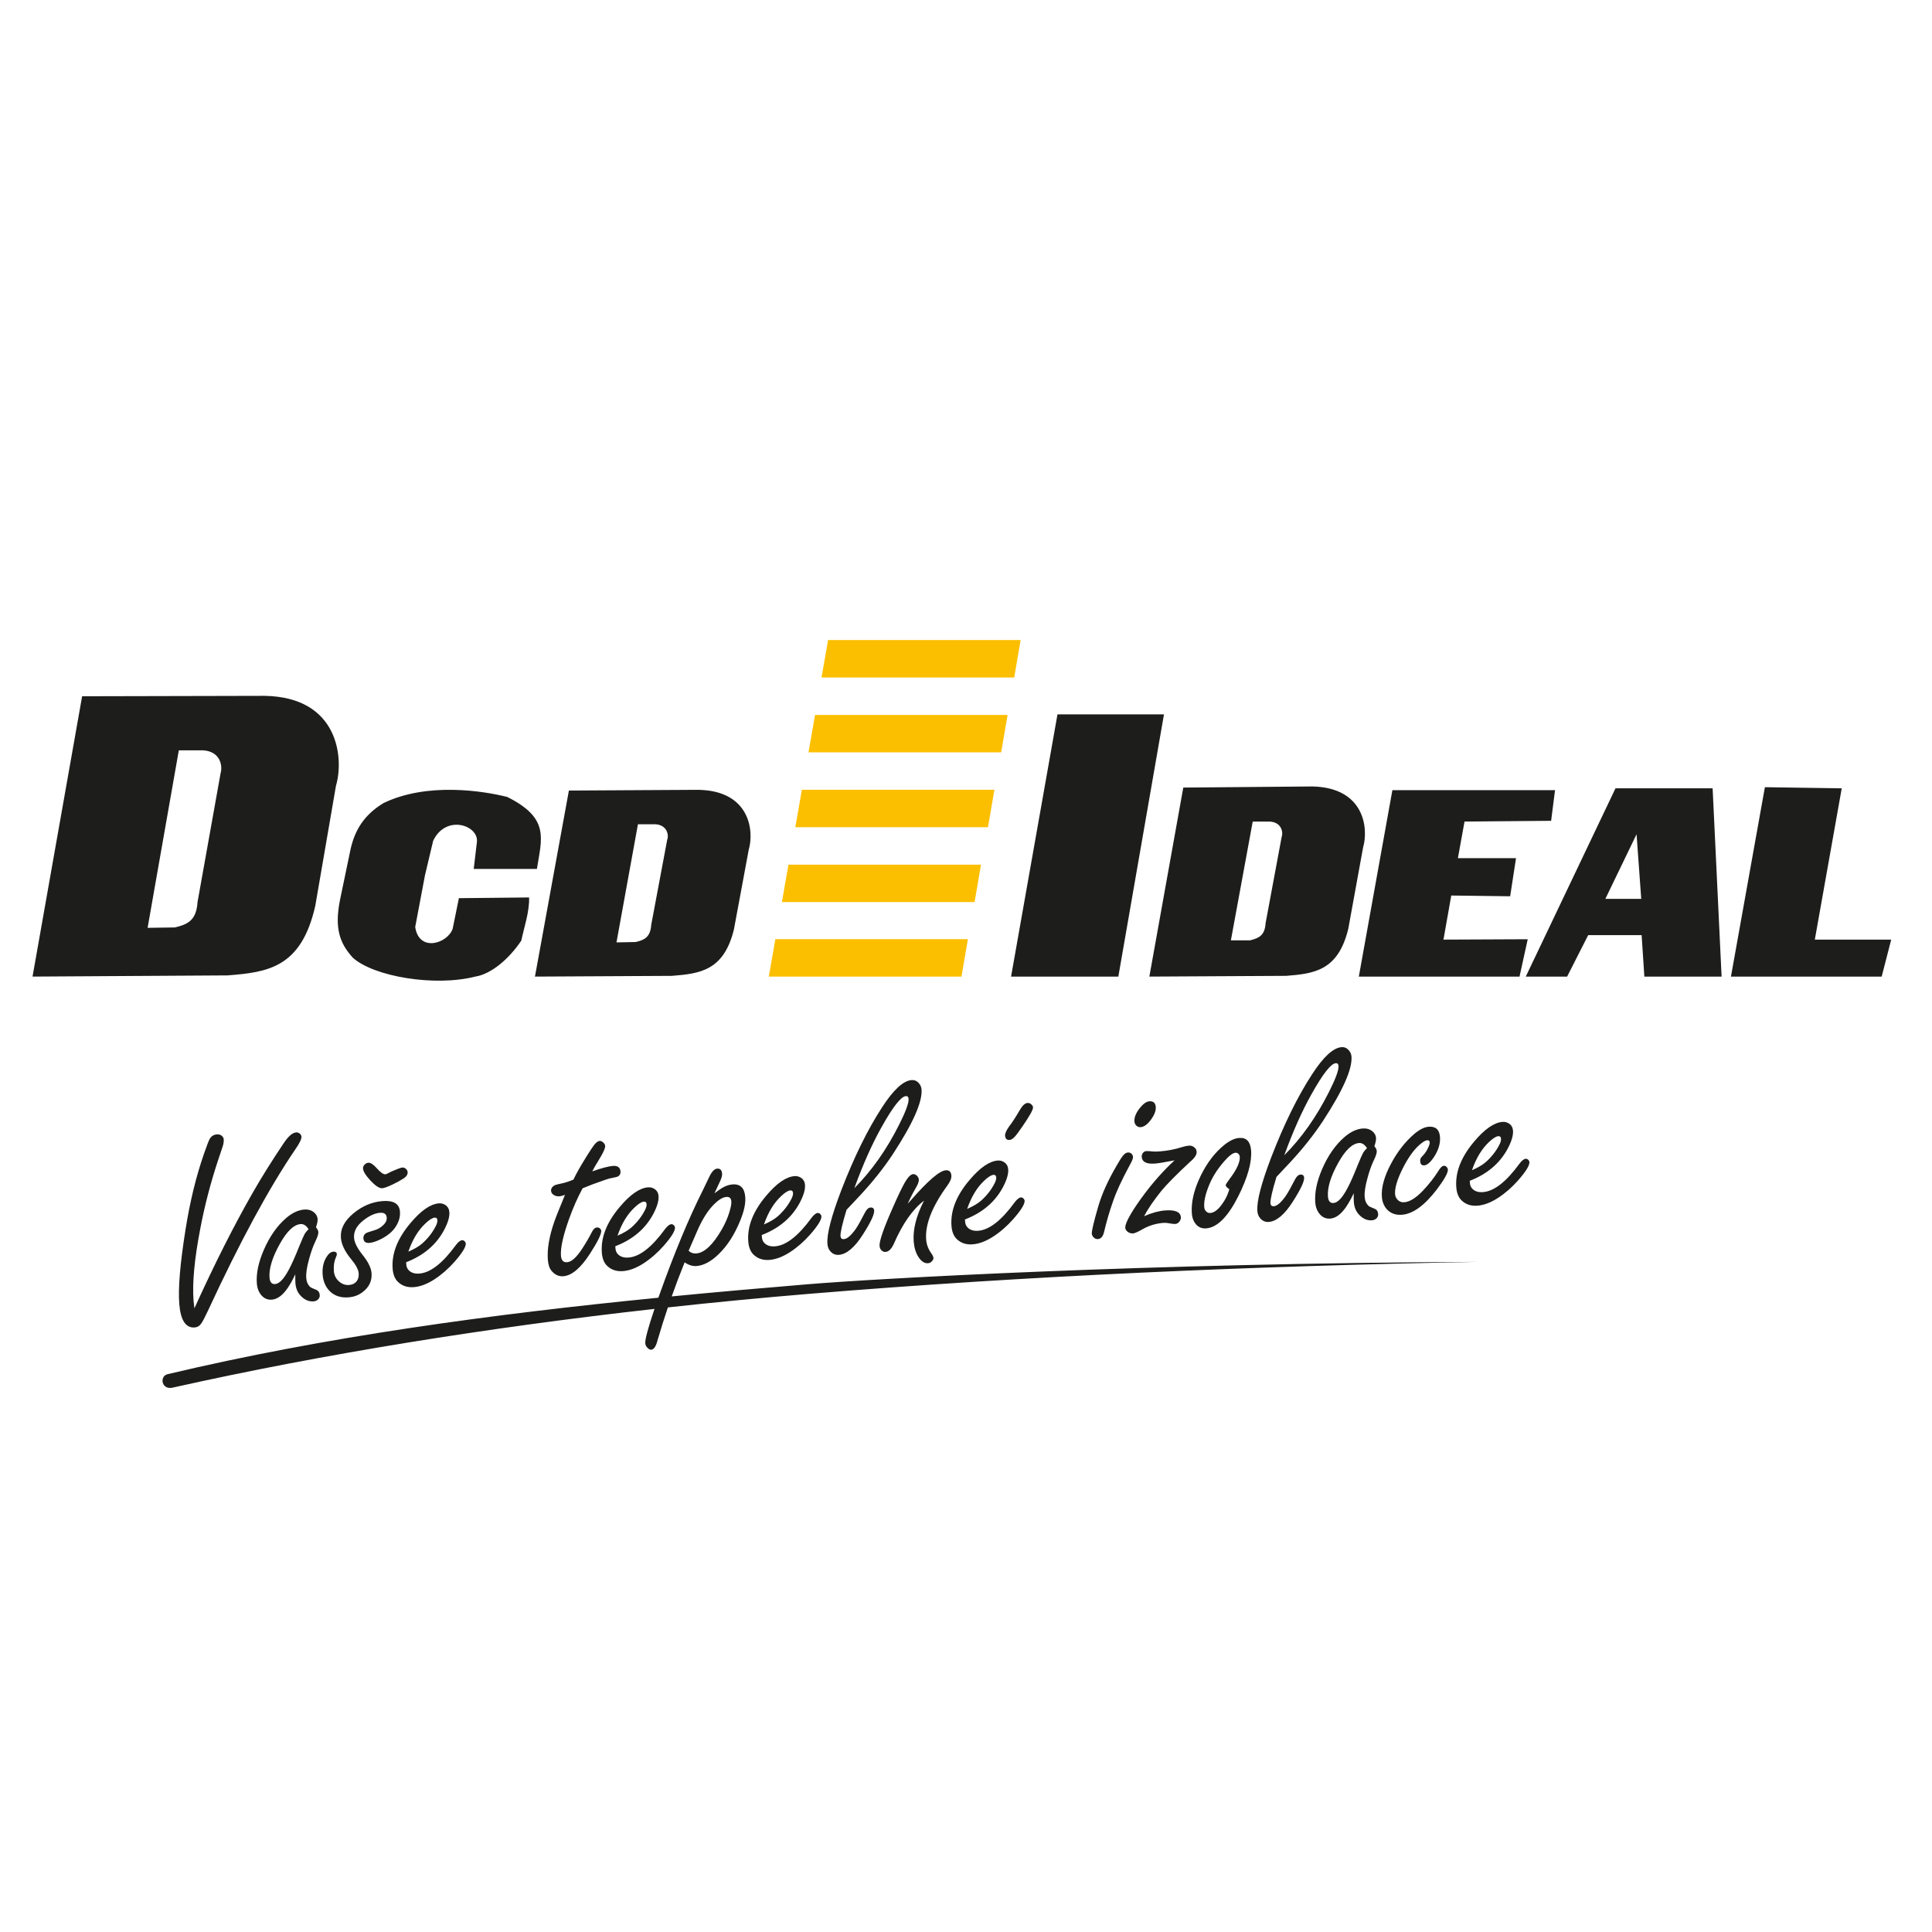 <?xml version="1.0" encoding="utf-8"?>
<!-- Generator: Adobe Illustrator 25.0.0, SVG Export Plug-In . SVG Version: 6.00 Build 0)  -->
<svg version="1.1" id="Layer_1" xmlns="http://www.w3.org/2000/svg" xmlns:xlink="http://www.w3.org/1999/xlink" x="0px" y="0px"
	 width="300px" height="300px" viewBox="0 0 300 300" style="enable-background:new 0 0 300 300;" xml:space="preserve">
<style type="text/css">
	.st0{fill:#1D1D1B;}
	.st1{fill:#E30613;}
	.st2{fill:#717E86;}
	.st3{fill:#E4032E;}
	.st4{fill-rule:evenodd;clip-rule:evenodd;fill:#683A00;}
	.st5{fill-rule:evenodd;clip-rule:evenodd;fill:#B9782C;}
	.st6{fill:#B9782C;}
	.st7{fill-rule:evenodd;clip-rule:evenodd;fill:#004A77;}
	.st8{fill:#575756;}
	.st9{fill:#878787;}
	.st10{fill:#31A736;}
	.st11{fill:#DE0C15;}
	.st12{fill:#57B9B6;}
	.st13{fill:#0071BB;}
	.st14{fill-rule:evenodd;clip-rule:evenodd;fill:#878787;}
	.st15{fill-rule:evenodd;clip-rule:evenodd;fill:#E30613;}
	.st16{fill-rule:evenodd;clip-rule:evenodd;fill:#0071BB;}
	.st17{fill:#747373;}
	.st18{fill:#AD8F6C;}
	.st19{fill:#E42313;}
	.st20{fill:#BCBE00;}
	.st21{fill:#F7D7BA;}
	.st22{fill:#A14593;}
	.st23{fill:#F9B122;}
	.st24{fill:#00ADE9;}
	.st25{fill:#9C1006;}
	.st26{fill:#D7282F;}
	.st27{fill:#FFFFFF;}
	.st28{fill-rule:evenodd;clip-rule:evenodd;fill:#1D1D1B;}
	.st29{fill:none;}
	.st30{clip-path:url(#SVGID_2_);fill:url(#SVGID_3_);}
	.st31{fill-rule:evenodd;clip-rule:evenodd;fill:#D10A10;}
	.st32{fill:#50B5BD;}
	.st33{fill-rule:evenodd;clip-rule:evenodd;fill:#FFFFFF;}
	.st34{fill:#002E5F;}
	.st35{fill:#9BB913;}
	.st36{fill:#A81E1C;}
	.st37{fill:#00A3DE;}
	.st38{fill:#004E80;}
	.st39{fill:#C41718;}
	.st40{fill-rule:evenodd;clip-rule:evenodd;fill:#005C5A;}
	.st41{fill:#F6B2B6;}
	.st42{fill:#212721;}
	.st43{fill:#CE0E2D;}
	.st44{fill-rule:evenodd;clip-rule:evenodd;fill:#FCBF00;}
	.st45{fill:#85A53F;}
	.st46{fill:#006938;}
	.st47{fill:#95C11F;}
	.st48{fill:#54565B;}
</style>
<g>
	<path class="st28" d="M274.052,122.235l-5.271,29.41l23.405,0l1.481-5.742h-11.862l4.179-23.493L274.052,122.235z M249.278,139.579
		l4.846-10.035l0.726,10.035H249.278z M236.922,151.645l13.931-29.236h15.082l1.393,29.236h-11.993l-0.424-6.439h-8.298
		l-3.271,6.439H236.922z M216.207,122.7l-5.21,28.945h24.955l1.272-5.801l-13.084,0.058l1.212-6.845l9.146,0.116l0.909-5.917h-9.025
		l1.029-5.685l13.447-0.116l0.606-4.756H216.207z M164.206,110.924l-7.208,40.721h16.657l7.087-40.721H164.206z M194.522,127.572
		l-3.391,18.447h2.968c1.393-0.348,2.302-0.754,2.422-2.668l2.484-13.342c0.303-0.87-0.061-2.32-1.818-2.437H194.522z
		 M183.74,122.294l-5.269,29.351l21.26-0.116c4.361-0.348,8.056-0.812,9.63-7.308l2.302-12.646c0.848-2.9,0.242-9.28-7.875-9.454
		L183.74,122.294z M71.256,139.468l-0.969,4.758c-0.788,2.269-5.21,3.707-5.815-0.276l1.515-8.024l1.272-5.367
		c1.999-4.205,7.208-2.379,6.784,0.277l-0.485,4.094h9.813c0.727-4.703,2.059-7.857-4.603-11.177
		c-3.694-0.94-12.417-2.324-19.2,0.941c-3.028,1.826-4.482,4.205-5.149,7.248l-1.635,7.858c-0.848,4.316-0.061,6.639,1.999,8.908
		c3.239,2.937,12.72,4.542,19.019,2.937c2.483-0.387,5.27-2.771,7.147-5.593c0.424-2.047,1.272-4.427,1.211-6.695L71.256,139.468z
		 M99.059,127.991l-3.332,18.344l2.968-0.057c1.332-0.288,2.301-0.747,2.423-2.645l2.483-13.227c0.303-0.805-0.061-2.3-1.817-2.415
		H99.059z M27.766,116.514l-4.846,27.56l4.241-0.061c1.999-0.485,3.331-1.091,3.513-3.937l3.574-19.988
		c0.363-1.211-0.061-3.391-2.665-3.574H27.766z M88.337,122.757l-5.269,28.888l21.261-0.114c4.361-0.343,8.055-0.799,9.631-7.194
		l2.301-12.388c0.848-2.854,0.242-9.192-7.875-9.306L88.337,122.757z M12.753,108.115l-7.701,43.529l30.275-0.184
		c6.238-0.49,11.448-1.164,13.628-10.791l3.211-18.639c1.272-4.291,0.424-13.795-11.084-13.979L12.753,108.115z"/>
	<path class="st44" d="M127.567,105.198l1.018-5.812h29.898l-0.995,5.813L127.567,105.198z M125.541,116.824l1.019-5.812h29.898
		l-0.995,5.812H125.541z M123.495,128.448l1.018-5.813h29.898l-0.995,5.813H123.495z M121.414,140.073l1.018-5.812h29.898
		l-0.995,5.812H121.414z M119.379,151.645l1.018-5.812h29.898l-0.995,5.812H119.379z"/>
	<path class="st0" d="M228.565,181.713c0.933-0.404,1.665-0.836,2.182-1.294c0.901-0.813,1.598-1.717,2.089-2.697
		c0.179-0.347,0.262-0.651,0.242-0.911c-0.021-0.275-0.166-0.406-0.426-0.385c-0.352,0.027-0.839,0.334-1.46,0.927
		C230.09,178.394,229.209,179.843,228.565,181.713 M228.223,183.355l0.028,0.366c0.023,0.303,0.121,0.558,0.285,0.765
		c0.383,0.474,0.966,0.684,1.749,0.624c1.726-0.132,3.611-1.609,5.663-4.423c0.367-0.482,0.688-0.733,0.963-0.754
		c0.148-0.011,0.294,0.048,0.426,0.194c0.093,0.106,0.143,0.202,0.151,0.3c0.041,0.535-0.552,1.495-1.771,2.878
		c-0.959,1.08-1.995,1.988-3.115,2.712c-1.121,0.724-2.181,1.124-3.189,1.201c-1.036,0.079-1.873-0.218-2.527-0.884
		c-0.439-0.462-0.688-1.123-0.754-1.976c-0.178-2.325,0.74-4.684,2.76-7.078c1.63-1.946,3.11-2.973,4.427-3.074
		c0.359-0.028,0.692,0.06,0.998,0.257c0.381,0.261,0.587,0.628,0.622,1.093c0.056,0.726-0.214,1.646-0.802,2.761
		C232.918,180.622,230.949,182.303,228.223,183.355z M221.841,174.958c1.085-0.083,1.671,0.446,1.759,1.594
		c0.077,1.007-0.24,2.045-0.944,3.126c-0.547,0.814-1.046,1.242-1.497,1.277c-0.387,0.03-0.595-0.174-0.629-0.618
		c-0.018-0.232,0.025-0.42,0.12-0.569c0.038-0.06,0.188-0.227,0.457-0.51c0.235-0.259,0.462-0.624,0.687-1.115
		c0.152-0.331,0.224-0.591,0.209-0.781c-0.017-0.218-0.152-0.321-0.399-0.302c-0.289,0.022-0.715,0.281-1.272,0.785
		c-0.881,0.797-1.73,2.017-2.548,3.646c-0.841,1.694-1.229,3.013-1.157,3.95c0.023,0.303,0.135,0.564,0.33,0.79
		c0.288,0.339,0.654,0.488,1.098,0.454c0.867-0.066,1.846-0.687,2.948-1.856c0.937-1,1.711-1.994,2.324-2.97
		c0.32-0.542,0.61-0.819,0.871-0.839c0.155-0.012,0.294,0.048,0.431,0.173c0.117,0.133,0.183,0.262,0.194,0.403
		c0.039,0.507-0.54,1.551-1.731,3.123c-1.901,2.477-3.7,3.777-5.391,3.906c-1.014,0.078-1.817-0.229-2.408-0.914
		c-0.422-0.506-0.66-1.126-0.717-1.858c-0.109-1.43,0.356-3.131,1.395-5.109c1.003-1.891,2.216-3.443,3.625-4.657
		C220.428,175.385,221.178,175.008,221.841,174.958z M212.267,178.284c-0.185-0.291-0.385-0.502-0.587-0.628
		c-0.208-0.133-0.418-0.188-0.637-0.171c-1.05,0.08-2.121,1.084-3.206,3.016c-1.197,2.133-1.742,3.896-1.635,5.305
		c0.027,0.345,0.11,0.601,0.258,0.774c0.14,0.166,0.345,0.243,0.612,0.222c0.662-0.051,1.376-0.814,2.156-2.291
		c0.434-0.806,0.96-1.994,1.578-3.55c0.411-1.016,0.714-1.691,0.907-2.032C211.814,178.759,211.997,178.546,212.267,178.284z
		 M210.203,185.287c-0.389,0.838-0.789,1.542-1.183,2.131c-0.785,1.137-1.603,1.738-2.455,1.804
		c-0.747,0.057-1.352-0.251-1.814-0.924c-0.295-0.431-0.47-0.956-0.517-1.576c-0.117-1.529,0.233-3.249,1.057-5.169
		c0.92-2.139,2.096-3.81,3.526-5.032c0.932-0.787,1.862-1.22,2.785-1.29c0.578-0.044,1.077,0.095,1.492,0.424
		c0.356,0.292,0.545,0.639,0.576,1.04c0.023,0.303-0.064,0.734-0.256,1.288c0.233,0.273,0.352,0.519,0.369,0.744
		c0.022,0.289-0.132,0.775-0.469,1.467c-0.343,0.706-0.676,1.632-0.984,2.782c-0.339,1.216-0.478,2.184-0.423,2.902
		c0.044,0.578,0.25,1.037,0.623,1.384c0.106,0.091,0.4,0.225,0.882,0.414c0.358,0.135,0.556,0.411,0.588,0.826
		c0.02,0.261-0.062,0.48-0.24,0.663c-0.198,0.192-0.43,0.302-0.705,0.323c-0.747,0.057-1.414-0.232-2.007-0.86
		c-0.485-0.501-0.762-1.16-0.824-1.971C210.202,186.386,210.195,185.926,210.203,185.287z M199.42,179.389
		c2.672-2.671,5-5.96,6.967-9.88c1.021-2.027,1.507-3.361,1.458-3.995c-0.023-0.303-0.168-0.44-0.429-0.421
		c-0.754,0.058-2.012,1.67-3.782,4.839C202.175,172.531,200.773,175.686,199.42,179.389z M198.21,182.748
		c-0.334,1.103-0.577,1.993-0.731,2.671c-0.154,0.671-0.224,1.144-0.204,1.405c0.026,0.345,0.201,0.502,0.533,0.477
		c0.493-0.038,1.099-0.552,1.809-1.549c0.338-0.487,0.825-1.346,1.46-2.585c0.253-0.494,0.538-0.75,0.848-0.774
		c0.359-0.028,0.548,0.128,0.575,0.473c0.045,0.592-0.546,1.842-1.768,3.749c-1.272,1.989-2.51,3.034-3.722,3.126
		c-0.521,0.04-0.961-0.146-1.326-0.565c-0.257-0.299-0.406-0.67-0.441-1.128c-0.059-0.768,0.092-1.849,0.46-3.245
		c0.361-1.395,0.932-3.104,1.705-5.126c1.987-5.148,4.09-9.418,6.309-12.827c1.767-2.736,3.303-4.15,4.599-4.249
		c0.408-0.031,0.759,0.098,1.043,0.395c0.299,0.296,0.468,0.651,0.499,1.06c0.148,1.93-1.326,5.26-4.428,10.004
		c-1.383,2.111-3.076,4.246-5.072,6.404C199.836,181.029,199.122,181.792,198.21,182.748z M190.888,184.662
		c-0.367-0.255-0.552-0.454-0.563-0.602c-0.009-0.113,0.187-0.432,0.586-0.959c1.133-1.49,1.667-2.657,1.602-3.51
		c-0.009-0.113-0.052-0.216-0.131-0.323c-0.121-0.196-0.305-0.288-0.538-0.271c-0.437,0.033-1.052,0.513-1.839,1.431
		c-1.015,1.183-1.766,2.381-2.254,3.595c-0.574,1.39-0.827,2.522-0.76,3.403c0.018,0.24,0.097,0.439,0.231,0.606
		c0.202,0.232,0.437,0.342,0.712,0.321c0.662-0.051,1.329-0.598,2.014-1.649c0.299-0.441,0.535-0.884,0.705-1.344
		C190.822,184.908,190.903,184.668,190.888,184.662z M192.426,176.7c1.12-0.086,1.736,0.562,1.842,1.935
		c0.14,1.824-0.528,4.207-1.997,7.14c-1.606,3.177-3.265,4.835-4.977,4.966c-0.796,0.061-1.41-0.268-1.832-0.979
		c-0.219-0.359-0.352-0.795-0.391-1.316c-0.135-1.761,0.325-3.717,1.371-5.873c0.974-1.995,2.185-3.583,3.625-4.756
		C190.914,177.128,191.7,176.756,192.426,176.7z M177.654,188.85c1.214-0.525,2.29-0.82,3.234-0.892
		c1.585-0.121,2.412,0.226,2.475,1.043c0.019,0.247-0.062,0.48-0.237,0.698c-0.174,0.219-0.385,0.341-0.632,0.36
		c-0.155,0.012-0.484-0.027-0.986-0.109c-0.295-0.062-0.58-0.083-0.848-0.063c-1.169,0.09-2.256,0.421-3.261,0.994
		c-0.713,0.409-1.193,0.623-1.439,0.642c-0.317,0.024-0.6-0.06-0.848-0.247c-0.233-0.173-0.362-0.383-0.38-0.616
		c-0.043-0.563,0.539-1.749,1.754-3.557c1.822-2.669,3.792-4.982,5.903-6.929c-1.48,0.291-2.487,0.46-3.037,0.502
		c-1.317,0.101-2.003-0.243-2.063-1.032c-0.019-0.247,0.05-0.457,0.199-0.639c0.143-0.16,0.307-0.25,0.497-0.265
		c0.169-0.013,0.532,0.009,1.103,0.065c0.228,0.018,0.568,0.013,1.019-0.021c1.184-0.091,2.322-0.306,3.415-0.658
		c0.415-0.131,0.778-0.208,1.081-0.232c0.345-0.026,0.644,0.078,0.895,0.307c0.19,0.163,0.298,0.381,0.318,0.642
		c0.035,0.458-0.315,0.981-1.041,1.582c-2.11,1.968-3.589,3.463-4.439,4.492C179.139,186.412,178.247,187.721,177.654,188.85z
		 M178.463,171.009c0.62-0.047,0.954,0.246,1.003,0.88c0.044,0.578-0.21,1.242-0.762,1.993c-0.526,0.721-1.057,1.101-1.592,1.142
		c-0.261,0.02-0.479-0.062-0.663-0.24c-0.176-0.171-0.277-0.383-0.297-0.643c-0.051-0.662,0.262-1.395,0.93-2.197
		C177.575,171.354,178.04,171.042,178.463,171.009z M175.139,178.959c0.232-0.018,0.43,0.059,0.598,0.224
		c0.117,0.147,0.185,0.29,0.197,0.446c0.019,0.246-0.147,0.67-0.504,1.286c-1.254,2.321-2.135,4.224-2.624,5.7
		c-0.536,1.522-0.99,3.08-1.364,4.675c-0.165,0.707-0.484,1.079-0.949,1.114c-0.275,0.021-0.502-0.075-0.687-0.28
		c-0.162-0.165-0.254-0.356-0.27-0.56c-0.032-0.416,0.3-1.823,1.001-4.229c0.549-1.899,1.499-4.026,2.871-6.37
		c0.437-0.77,0.773-1.285,1.001-1.551C174.635,179.133,174.878,178.979,175.139,178.959z M159.549,171.268
		c0.232-0.018,0.43,0.059,0.598,0.224c0.16,0.143,0.249,0.292,0.262,0.462c0.026,0.338-0.522,1.323-1.638,2.946
		c-0.58,0.852-0.998,1.402-1.241,1.654c-0.262,0.282-0.519,0.437-0.766,0.455c-0.43,0.033-0.659-0.19-0.697-0.676
		c-0.025-0.331,0.199-0.823,0.673-1.483c0.357-0.431,0.914-1.296,1.686-2.602C158.804,171.622,159.183,171.296,159.549,171.268z
		 M150.18,187.716c0.933-0.404,1.665-0.836,2.182-1.294c0.901-0.813,1.597-1.717,2.089-2.697c0.179-0.347,0.262-0.651,0.242-0.911
		c-0.021-0.275-0.166-0.405-0.426-0.385c-0.352,0.027-0.839,0.334-1.46,0.927C151.704,184.396,150.823,185.845,150.18,187.716z
		 M149.838,189.358l0.028,0.366c0.023,0.303,0.121,0.558,0.285,0.765c0.383,0.474,0.966,0.684,1.749,0.624
		c1.726-0.132,3.611-1.608,5.663-4.423c0.367-0.482,0.688-0.733,0.963-0.754c0.148-0.011,0.294,0.048,0.426,0.194
		c0.093,0.106,0.143,0.202,0.151,0.3c0.041,0.535-0.552,1.495-1.771,2.878c-0.959,1.08-1.995,1.988-3.116,2.711
		c-1.121,0.724-2.181,1.124-3.189,1.201c-1.036,0.079-1.873-0.218-2.527-0.884c-0.439-0.462-0.688-1.123-0.754-1.976
		c-0.178-2.325,0.74-4.684,2.76-7.078c1.63-1.946,3.11-2.973,4.427-3.074c0.359-0.027,0.692,0.06,0.998,0.257
		c0.381,0.261,0.587,0.628,0.622,1.093c0.055,0.726-0.214,1.646-0.802,2.761C154.532,186.624,152.563,188.306,149.838,189.358z
		 M140.95,186.92c0.164-0.175,0.327-0.358,0.477-0.532c2.651-3.037,4.459-4.593,5.431-4.668c0.535-0.041,0.826,0.235,0.871,0.826
		c0.032,0.416-0.17,0.92-0.606,1.52c-2.385,3.272-3.489,6.071-3.31,8.409c0.058,0.761,0.318,1.464,0.786,2.122
		c0.214,0.302,0.332,0.542,0.346,0.725c0.012,0.162-0.06,0.324-0.21,0.491c-0.169,0.204-0.372,0.319-0.619,0.338
		c-0.557,0.043-1.056-0.281-1.498-0.963c-0.418-0.648-0.664-1.451-0.738-2.417c-0.142-1.86,0.391-3.97,1.599-6.329
		c-1.768,1.34-3.339,3.593-4.712,6.752c-0.36,0.764-0.775,1.165-1.24,1.2c-0.24,0.018-0.436-0.051-0.604-0.202
		c-0.205-0.183-0.323-0.422-0.346-0.725c-0.057-0.74,0.639-2.756,2.096-6.035c0.778-1.775,1.402-3.069,1.864-3.877
		c0.471-0.794,0.885-1.208,1.259-1.237c0.183-0.014,0.359,0.057,0.54,0.206c0.205,0.183,0.321,0.393,0.34,0.64
		c0.023,0.303-0.141,0.755-0.499,1.349C141.663,185.406,141.256,186.203,140.95,186.92z M132.658,184.501
		c2.672-2.671,5-5.96,6.967-9.88c1.021-2.027,1.507-3.361,1.459-3.995c-0.023-0.303-0.168-0.44-0.429-0.421
		c-0.754,0.058-2.012,1.671-3.782,4.839C135.414,177.644,134.011,180.798,132.658,184.501z M131.449,187.861
		c-0.334,1.103-0.577,1.993-0.731,2.671c-0.154,0.671-0.224,1.144-0.204,1.404c0.026,0.345,0.201,0.502,0.533,0.476
		c0.493-0.038,1.098-0.552,1.809-1.549c0.338-0.487,0.825-1.346,1.46-2.585c0.253-0.494,0.538-0.75,0.848-0.774
		c0.359-0.028,0.548,0.128,0.575,0.473c0.045,0.592-0.546,1.842-1.768,3.749c-1.272,1.989-2.51,3.034-3.722,3.127
		c-0.521,0.04-0.961-0.146-1.326-0.565c-0.257-0.299-0.406-0.67-0.441-1.128c-0.059-0.768,0.092-1.849,0.46-3.245
		c0.361-1.395,0.931-3.104,1.705-5.126c1.987-5.148,4.09-9.419,6.309-12.827c1.767-2.736,3.303-4.15,4.599-4.249
		c0.409-0.031,0.759,0.098,1.043,0.395c0.299,0.296,0.468,0.651,0.499,1.06c0.148,1.93-1.326,5.26-4.428,10.004
		c-1.383,2.111-3.076,4.246-5.072,6.404C133.074,186.142,132.36,186.905,131.449,187.861z M118.627,190.132
		c0.933-0.404,1.665-0.836,2.182-1.294c0.901-0.813,1.598-1.717,2.089-2.697c0.179-0.347,0.262-0.651,0.242-0.911
		c-0.021-0.275-0.166-0.405-0.426-0.385c-0.352,0.027-0.839,0.334-1.459,0.927C120.151,186.813,119.27,188.262,118.627,190.132z
		 M118.285,191.774l0.028,0.366c0.023,0.303,0.121,0.558,0.285,0.765c0.383,0.474,0.966,0.684,1.749,0.624
		c1.726-0.132,3.611-1.609,5.663-4.423c0.367-0.482,0.688-0.733,0.963-0.754c0.148-0.011,0.294,0.048,0.426,0.194
		c0.093,0.106,0.143,0.202,0.151,0.3c0.041,0.535-0.552,1.495-1.771,2.878c-0.959,1.08-1.995,1.988-3.116,2.712
		c-1.121,0.723-2.181,1.123-3.189,1.201c-1.036,0.079-1.873-0.218-2.527-0.883c-0.439-0.462-0.688-1.124-0.754-1.976
		c-0.178-2.325,0.74-4.684,2.76-7.078c1.63-1.946,3.11-2.973,4.427-3.074c0.359-0.027,0.692,0.06,0.998,0.256
		c0.381,0.262,0.587,0.628,0.622,1.093c0.056,0.725-0.214,1.646-0.802,2.761C122.979,189.041,121.011,190.722,118.285,191.774z
		 M106.929,194.217c0.329,0.315,0.722,0.455,1.173,0.42c1.282-0.098,2.611-1.348,3.986-3.749c0.513-0.889,0.911-1.792,1.182-2.705
		c0.221-0.725,0.321-1.271,0.293-1.631c-0.019-0.246-0.09-0.432-0.219-0.543c-0.123-0.118-0.311-0.168-0.557-0.149
		c-0.648,0.05-1.403,0.561-2.271,1.527c-0.828,0.935-1.594,2.22-2.298,3.861C107.568,192.751,107.141,193.74,106.929,194.217z
		 M95.887,191.874c0.933-0.404,1.665-0.836,2.183-1.294c0.901-0.813,1.598-1.717,2.089-2.697c0.179-0.347,0.262-0.651,0.242-0.911
		c-0.021-0.275-0.166-0.405-0.426-0.385c-0.352,0.027-0.839,0.334-1.46,0.927C97.411,188.554,96.53,190.003,95.887,191.874z
		 M95.545,193.516l0.028,0.366c0.023,0.303,0.121,0.558,0.285,0.765c0.384,0.474,0.966,0.684,1.749,0.624
		c1.726-0.132,3.611-1.609,5.663-4.423c0.367-0.482,0.688-0.733,0.963-0.754c0.148-0.011,0.294,0.048,0.426,0.194
		c0.093,0.107,0.143,0.202,0.151,0.3c0.041,0.535-0.551,1.495-1.771,2.878c-0.959,1.08-1.995,1.988-3.116,2.711
		c-1.121,0.724-2.181,1.124-3.189,1.201c-1.036,0.079-1.873-0.218-2.527-0.884c-0.439-0.462-0.688-1.123-0.754-1.976
		c-0.178-2.325,0.74-4.684,2.76-7.078c1.63-1.946,3.11-2.973,4.427-3.074c0.359-0.028,0.692,0.06,0.997,0.257
		c0.381,0.261,0.587,0.628,0.622,1.093c0.056,0.725-0.214,1.646-0.802,2.761C100.239,190.782,98.271,192.464,95.545,193.516z
		 M90.463,184.523c-0.788,1.456-1.507,3.084-2.136,4.862c-0.904,2.542-1.313,4.416-1.22,5.627c0.026,0.345,0.117,0.601,0.279,0.772
		c0.154,0.165,0.38,0.24,0.669,0.218c0.69-0.053,1.479-0.765,2.36-2.129c0.558-0.851,1.047-1.689,1.472-2.522
		c0.226-0.478,0.497-0.725,0.8-0.749c0.183-0.014,0.343,0.038,0.472,0.148c0.122,0.118,0.189,0.241,0.198,0.361
		c0.039,0.507-0.543,1.7-1.746,3.563c-1.438,2.229-2.815,3.397-4.14,3.499c-0.705,0.054-1.314-0.225-1.829-0.838
		c-0.32-0.386-0.513-0.967-0.571-1.721c-0.128-1.669,0.21-3.644,1.012-5.938c0.19-0.567,0.744-1.949,1.646-4.137
		c-0.365,0.134-0.65,0.206-0.848,0.221c-0.296,0.023-0.555-0.028-0.791-0.145c-0.325-0.174-0.498-0.401-0.52-0.69
		c-0.026-0.345,0.15-0.635,0.536-0.87c0.109-0.065,0.616-0.189,1.515-0.385c0.327-0.082,0.803-0.246,1.422-0.499
		c0.419-0.911,1.125-2.148,2.11-3.719c0.543-0.871,0.924-1.445,1.137-1.71c0.305-0.371,0.581-0.562,0.827-0.581
		c0.183-0.014,0.367,0.071,0.557,0.248c0.183,0.163,0.281,0.34,0.295,0.516c0.028,0.359-0.306,1.094-0.993,2.209
		c-0.461,0.73-0.792,1.315-1.013,1.757c1.477-0.517,2.546-0.797,3.195-0.847c0.747-0.057,1.145,0.231,1.193,0.865
		c0.024,0.317-0.085,0.559-0.333,0.734c-0.135,0.088-0.482,0.186-1.055,0.286c-0.234,0.004-1.242,0.343-3.034,1.005
		C91.432,184.13,90.944,184.323,90.463,184.523z M63.404,194.361c0.933-0.404,1.665-0.836,2.182-1.294
		c0.901-0.813,1.598-1.717,2.089-2.697c0.179-0.347,0.262-0.651,0.242-0.911c-0.021-0.275-0.166-0.406-0.426-0.385
		c-0.352,0.027-0.839,0.334-1.46,0.927C64.928,191.042,64.048,192.491,63.404,194.361z M63.062,196.003l0.028,0.366
		c0.023,0.303,0.121,0.558,0.285,0.765c0.383,0.474,0.966,0.684,1.749,0.624c1.726-0.132,3.611-1.609,5.663-4.423
		c0.367-0.482,0.688-0.733,0.963-0.754c0.148-0.011,0.294,0.048,0.426,0.194c0.093,0.106,0.143,0.202,0.151,0.3
		c0.041,0.535-0.552,1.495-1.771,2.878c-0.959,1.08-1.995,1.988-3.116,2.712c-1.121,0.724-2.181,1.124-3.189,1.201
		c-1.036,0.079-1.873-0.218-2.527-0.884c-0.439-0.462-0.688-1.123-0.754-1.976c-0.178-2.325,0.74-4.684,2.76-7.078
		c1.63-1.946,3.11-2.973,4.427-3.074c0.359-0.028,0.692,0.06,0.998,0.257c0.381,0.261,0.587,0.628,0.622,1.093
		c0.056,0.725-0.214,1.646-0.802,2.761C67.756,193.27,65.788,194.951,63.062,196.003z M57.209,180.55
		c0.331-0.025,0.749,0.248,1.253,0.811c0.605,0.684,1.069,1.009,1.387,0.985c0.077-0.006,0.242-0.075,0.481-0.2
		c0.21-0.129,0.621-0.317,1.226-0.555c0.447-0.183,0.751-0.284,0.913-0.297c0.226-0.017,0.423,0.067,0.607,0.244
		c0.13,0.125,0.206,0.289,0.221,0.479c0.026,0.338-0.169,0.658-0.593,0.953c-0.54,0.346-1.125,0.667-1.754,0.963
		c-0.766,0.363-1.297,0.553-1.6,0.576c-0.43,0.033-1.026-0.353-1.796-1.159c-0.757-0.814-1.153-1.449-1.188-1.914
		c-0.016-0.204,0.068-0.402,0.245-0.593C56.779,180.668,56.977,180.568,57.209,180.55z M59.408,186.504
		c0.852-0.065,1.505,0.041,1.951,0.311c0.453,0.27,0.699,0.712,0.747,1.339c0.062,0.81-0.18,1.622-0.728,2.43
		c-0.523,0.763-1.345,1.407-2.466,1.939c-0.609,0.28-1.135,0.441-1.558,0.473c-0.578,0.044-0.887-0.194-0.926-0.708
		c-0.027-0.345,0.115-0.618,0.433-0.827c0.081-0.049,0.537-0.204,1.375-0.459c0.499-0.152,0.945-0.427,1.339-0.833
		c0.349-0.346,0.506-0.705,0.477-1.078c-0.022-0.289-0.123-0.494-0.296-0.622c-0.172-0.122-0.424-0.173-0.755-0.148
		c-0.796,0.061-1.645,0.452-2.561,1.167c-1.05,0.818-1.54,1.719-1.464,2.72c0.055,0.719,0.482,1.579,1.283,2.594
		c0.893,1.108,1.37,2.063,1.432,2.874c0.093,1.212-0.37,2.197-1.389,2.962c-0.622,0.48-1.353,0.748-2.191,0.813
		c-1.317,0.101-2.354-0.294-3.109-1.179c-0.531-0.64-0.831-1.417-0.902-2.34c-0.082-1.071,0.124-1.993,0.61-2.761
		c0.315-0.513,0.663-0.781,1.05-0.81c0.338-0.026,0.525,0.102,0.546,0.376c0.008,0.106-0.042,0.28-0.152,0.508
		c-0.272,0.616-0.373,1.326-0.312,2.122c0.052,0.676,0.335,1.229,0.85,1.657c0.461,0.383,0.963,0.55,1.506,0.508
		c0.535-0.041,0.945-0.249,1.22-0.632c0.223-0.322,0.313-0.718,0.278-1.183c-0.044-0.577-0.426-1.3-1.151-2.172
		c-0.991-1.192-1.53-2.306-1.609-3.342c-0.105-1.374,0.549-2.643,1.968-3.814C56.284,187.254,57.788,186.628,59.408,186.504z
		 M47.916,190.871c-0.185-0.291-0.386-0.502-0.587-0.628c-0.208-0.133-0.418-0.188-0.637-0.171c-1.05,0.08-2.121,1.084-3.206,3.016
		c-1.197,2.132-1.742,3.896-1.634,5.305c0.026,0.345,0.11,0.601,0.258,0.774c0.14,0.166,0.345,0.243,0.612,0.222
		c0.662-0.051,1.376-0.814,2.156-2.291c0.434-0.806,0.96-1.994,1.578-3.55c0.411-1.016,0.714-1.691,0.907-2.032
		C47.464,191.345,47.646,191.132,47.916,190.871z M45.852,197.874c-0.389,0.837-0.789,1.541-1.183,2.131
		c-0.784,1.137-1.603,1.738-2.455,1.804c-0.747,0.057-1.351-0.251-1.814-0.924c-0.295-0.431-0.47-0.956-0.517-1.576
		c-0.117-1.529,0.233-3.249,1.057-5.169c0.92-2.139,2.096-3.81,3.526-5.032c0.932-0.787,1.862-1.22,2.785-1.29
		c0.578-0.044,1.077,0.095,1.492,0.424c0.355,0.292,0.545,0.639,0.576,1.04c0.023,0.303-0.064,0.734-0.256,1.288
		c0.233,0.273,0.351,0.519,0.369,0.744c0.022,0.289-0.132,0.775-0.469,1.467c-0.343,0.706-0.676,1.632-0.984,2.782
		c-0.339,1.216-0.478,2.184-0.423,2.902c0.044,0.578,0.25,1.037,0.623,1.384c0.106,0.091,0.4,0.225,0.882,0.414
		c0.358,0.135,0.556,0.411,0.588,0.826c0.02,0.261-0.062,0.48-0.24,0.663c-0.198,0.193-0.43,0.302-0.705,0.323
		c-0.747,0.057-1.414-0.232-2.007-0.86c-0.485-0.501-0.762-1.16-0.824-1.971C45.851,198.972,45.844,198.512,45.852,197.874z
		 M25.995,213.389c24.638-5.846,50.279-9.313,76.238-11.881l0.132-0.373c2.321-6.52,4.583-11.958,6.778-16.328
		c0.454-0.921,0.76-1.553,0.911-1.891c0.417-0.932,0.848-1.418,1.306-1.453c0.472-0.036,0.726,0.228,0.769,0.791
		c0.024,0.317-0.105,0.759-0.388,1.319c-0.335,0.72-0.603,1.293-0.803,1.727c0.536-0.402,0.933-0.681,1.197-0.843
		c0.543-0.318,1.081-0.501,1.617-0.542c0.606-0.046,1.07,0.095,1.4,0.424c0.33,0.329,0.518,0.839,0.571,1.544
		c0.074,0.965-0.176,2.146-0.741,3.55c-0.886,2.215-2.018,3.995-3.411,5.335c-1.175,1.131-2.312,1.736-3.411,1.82
		c-0.606,0.046-1.222-0.14-1.85-0.567c-0.709,1.749-1.378,3.51-2.007,5.284c7.05-0.684,14.123-1.306,21.204-1.893
		c10.155-0.843,52.11-3.261,103.958-3.469c-34.709,0.649-69.982,2.157-103.835,4.965c-7.297,0.605-14.618,1.308-21.92,2.107
		c-0.567,1.677-1.099,3.364-1.594,5.062c-0.244,0.975-0.574,1.475-0.997,1.508c-0.204,0.016-0.419-0.109-0.645-0.369
		c-0.163-0.179-0.256-0.384-0.275-0.624c-0.046-0.607,0.432-2.39,1.433-5.347c-25.838,2.892-51.386,6.985-74.718,12.202
		C25.106,215.946,24.695,213.745,25.995,213.389z M30.186,203.155c3.128-6.893,6.168-12.908,9.112-18.044
		c1.369-2.387,2.96-4.925,4.76-7.606c0.712-1.068,1.35-1.62,1.927-1.664c0.24-0.018,0.444,0.065,0.628,0.242
		c0.116,0.126,0.183,0.269,0.195,0.417c0.027,0.359-0.278,0.999-0.916,1.919c-4.115,6.041-8.659,14.431-13.626,25.164
		c-0.457,0.977-0.797,1.627-1.034,1.95c-0.248,0.366-0.581,0.562-0.996,0.594c-1.402,0.107-2.205-1.128-2.402-3.699
		c-0.188-2.452,0.141-6.296,0.98-11.54c0.688-4.333,1.644-8.239,2.858-11.726c0.453-1.303,0.754-2.084,0.899-2.329
		c0.258-0.424,0.63-0.651,1.109-0.687c0.317-0.024,0.571,0.056,0.769,0.232c0.174,0.143,0.272,0.319,0.289,0.538
		c0.025,0.331-0.031,0.704-0.162,1.118l-0.647,1.92c-1.204,3.621-2.152,7.244-2.838,10.874c-0.903,4.682-1.249,8.4-1.038,11.155
		L30.186,203.155z"/>
</g>
</svg>
